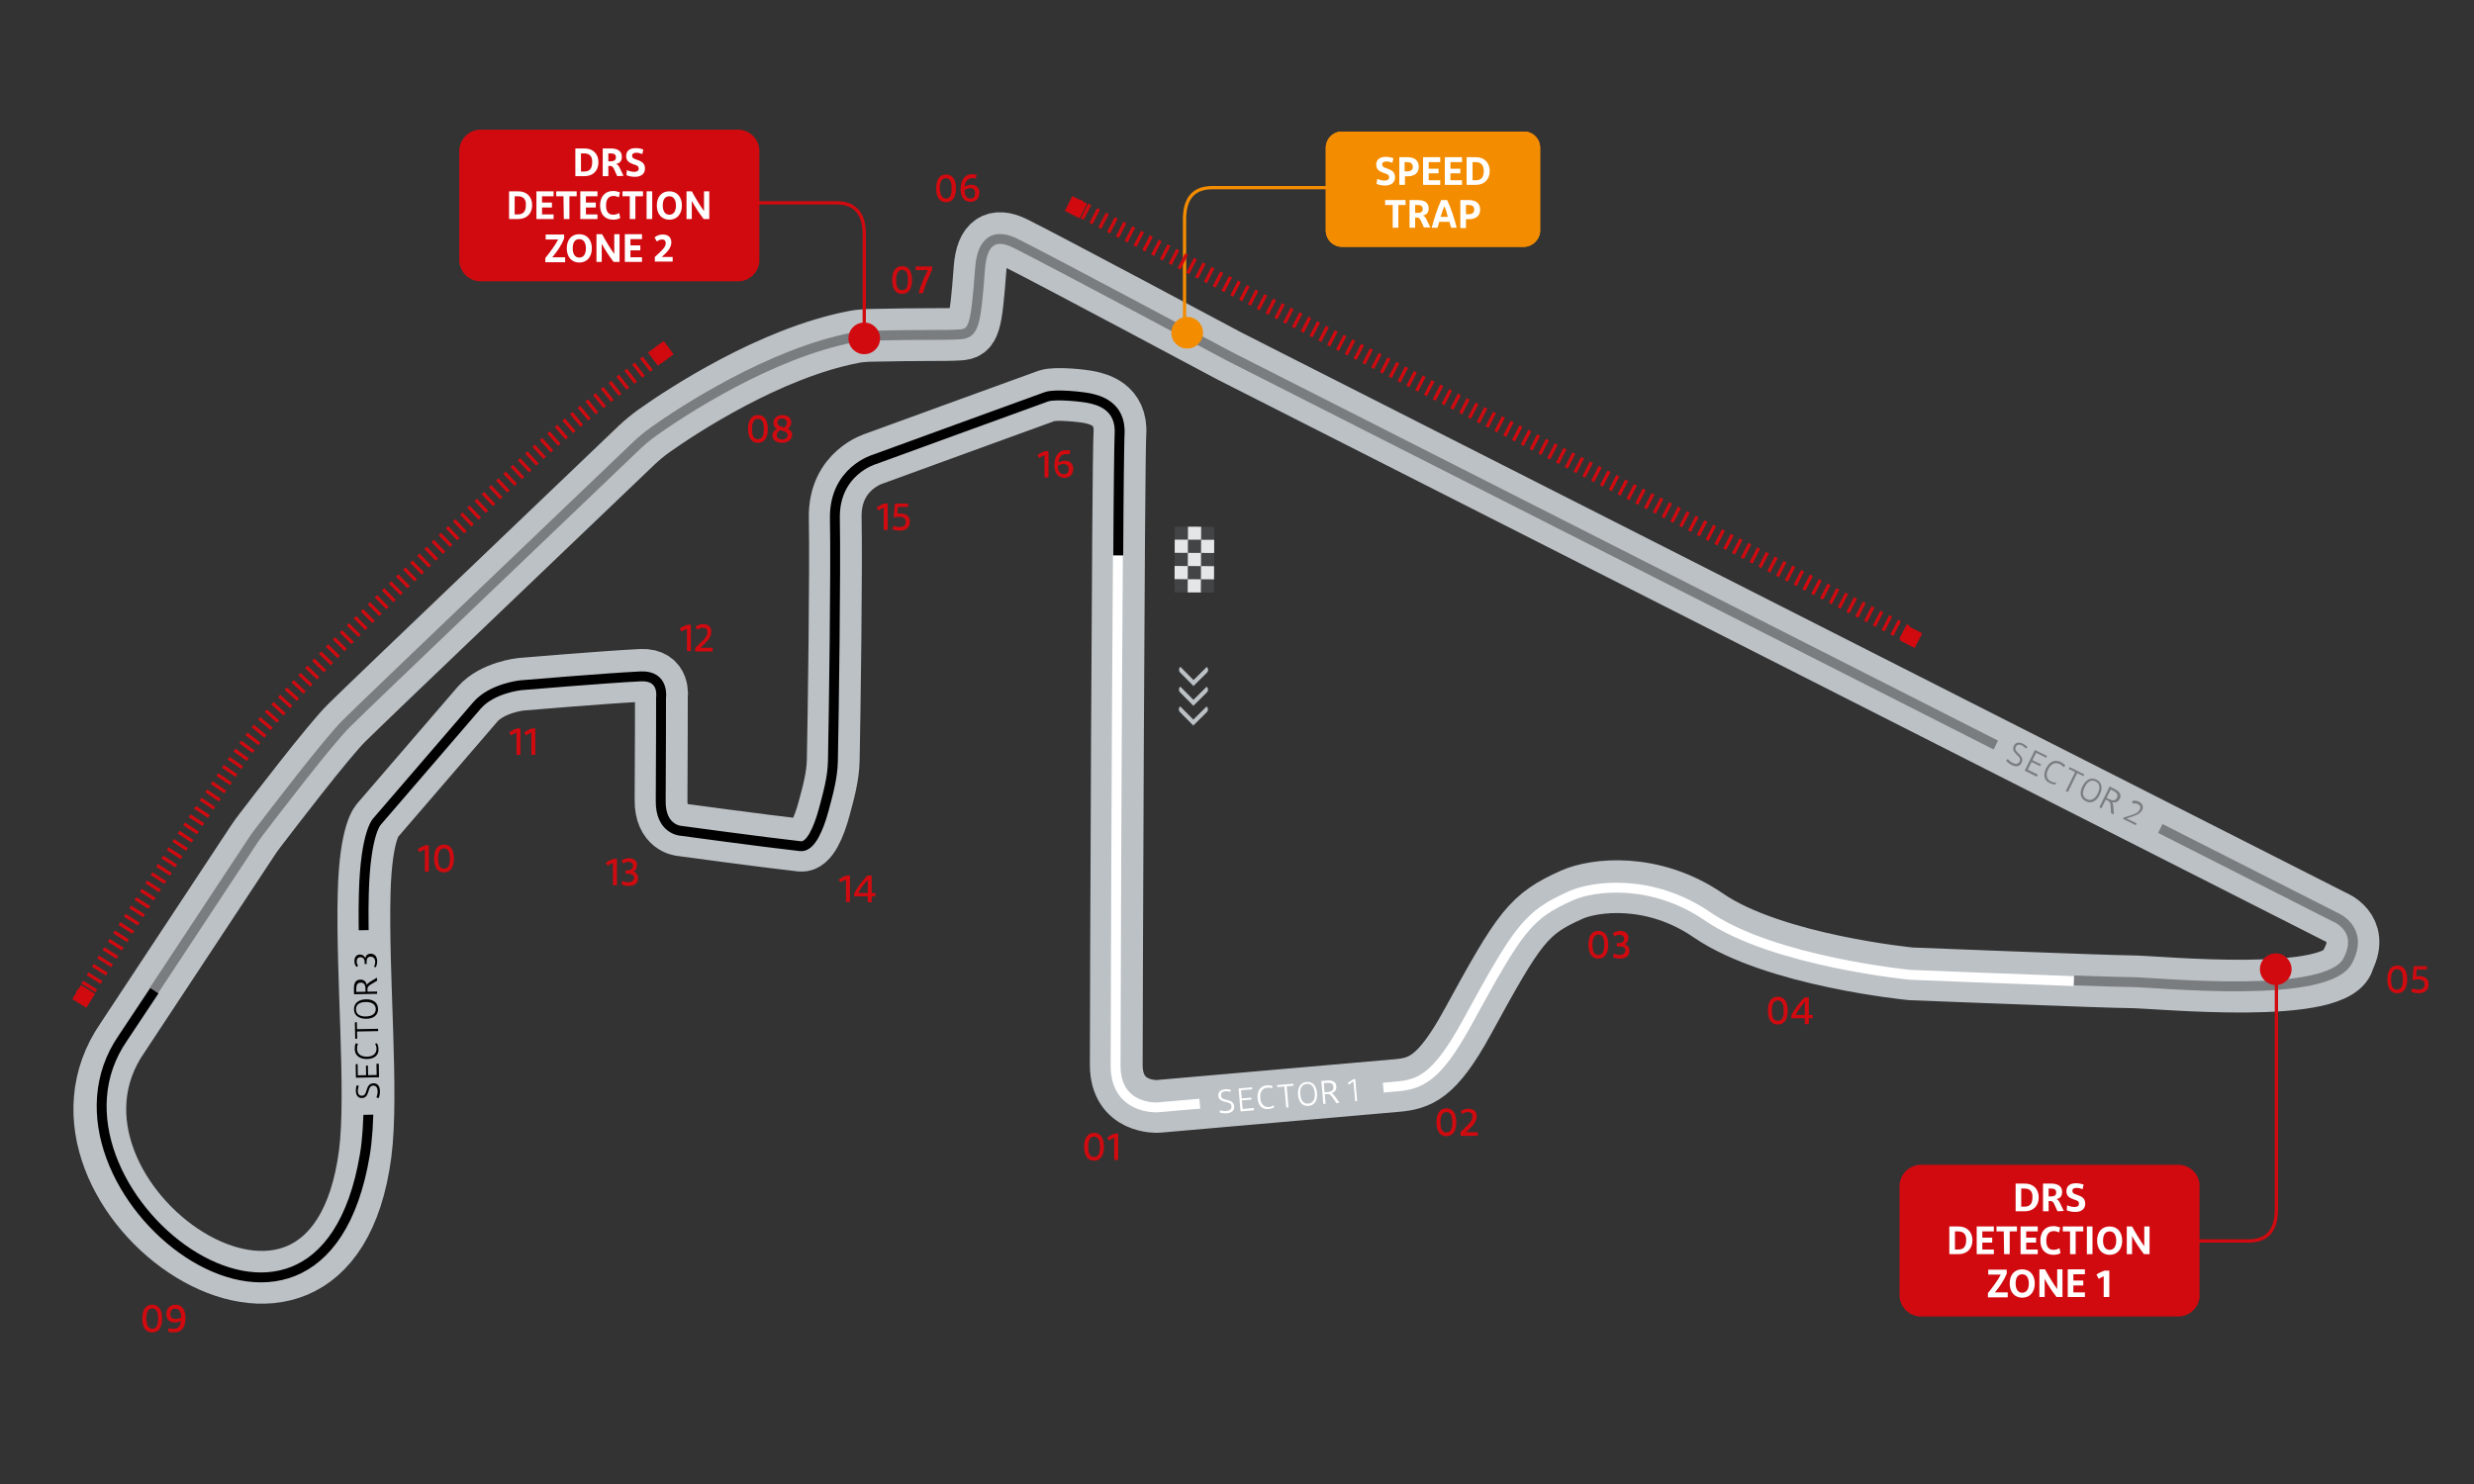 <?xml version="1.0" encoding="utf-8"?>
<!-- Generator: Adobe Illustrator 26.0.1, SVG Export Plug-In . SVG Version: 6.00 Build 0)  -->
<svg version="1.1" id="Laag_1" xmlns="http://www.w3.org/2000/svg" xmlns:xlink="http://www.w3.org/1999/xlink" x="0px" y="0px"
	 viewBox="0 0 750 450" style="enable-background:new 0 0 750 450;" xml:space="preserve">
<rect x="0" y="0" width="750" height="450" fill="#333333" stroke="none"/>
<style type="text/css">
	.st0{fill:none;}
	.st1{enable-background:new    ;}
	.st2{fill:#d10a10;}
	.st3{fill:#d10a10;stroke:#d10a10;stroke-miterlimit:10;}
	.st4{fill:#ffffff;}
	.st5{fill:#F48C00;}
	.st6{fill:#FFFFFF;}
	.st7{fill:#BCC1C5;}
	.st8{fill:#7A7D80;}
	.st9{fill:#424445;}
	.st10{fill:#E4E6E7;}
	.st11{display:none;}
	.st12{display:inline;}
	.st13{fill:none;stroke:#BCC1C5;stroke-width:16;stroke-miterlimit:10;}
	.st14{fill:none;stroke:#FFFFFF;stroke-width:3;stroke-miterlimit:10;}
	.st15{fill:none;stroke:#7A7D80;stroke-width:3;stroke-miterlimit:10;}
	.st16{fill:none;stroke:#000000;stroke-width:3;stroke-miterlimit:10;}
	.st17{fill:none;stroke:#d10a10;stroke-miterlimit:10;}
	.st18{fill:#d10a10;}
	.st19{fill:none;stroke:#F48C00;stroke-miterlimit:10;}
	.st20{fill:none;stroke:#d10a10;stroke-width:5;stroke-miterlimit:10;stroke-dasharray:1,2;}
	.st21{display:inline;opacity:0.5;}
</style>
<symbol  id="_x30_1" viewBox="-10 -10 20 20">
	<circle class="st0" cx="0" cy="0" r="10"/>
	<rect x="-10" y="-5.1" class="st0" width="20" height="9.3"/>
	<g class="st1">
		<path class="st2" d="M-5.5-0.4c0,2.3,0.8,4.2,3,4.2s3-1.9,3-4.2s-0.8-4.2-3-4.2S-5.5-2.7-5.5-0.4z M-0.7-0.4
			c0,1.5-0.3,3.1-1.8,3.1c-1.4,0-1.8-1.6-1.8-3.1C-4.3-2-4-3.5-2.5-3.5S-0.7-2-0.7-0.4z"/>
		<path class="st2" d="M1.5,2.4C2.1,2.9,3,3.3,3.7,3.6h1.1v-8H3.6v6.8C3.1,2.1,2.5,1.8,2,1.5L1.5,2.4z"/>
	</g>
</symbol>
<symbol  id="_x30_2" viewBox="-10 -10 20 20">
	<circle class="st0" cx="0" cy="0" r="10"/>
	<rect x="-10" y="-5.1" class="st0" width="20" height="9.3"/>
	<g class="st1">
		<path class="st2" d="M-6.2-0.4c0,2.3,0.8,4.2,3,4.2s3-1.9,3-4.2s-0.8-4.2-3-4.2S-6.2-2.7-6.2-0.4z M-1.4-0.4
			c0,1.5-0.3,3.1-1.8,3.1C-4.6,2.7-5,1.1-5-0.4C-5-2-4.7-3.5-3.2-3.5S-1.4-2-1.4-0.4z"/>
	</g>
	<g class="st1">
		<path class="st2" d="M1.1-3.4L2.5-2c1.4,1.3,2.2,2.2,2.2,3.4c0,0.9-0.5,1.3-1.4,1.3c-0.7,0-1.2-0.3-1.7-0.6L1.1,2.9
			c0.6,0.4,1.3,0.8,2.4,0.8C5.1,3.7,6,2.8,6,1.4c0-1.6-1.3-3-2.7-4.3L2.6-3.4h3.7v-1.1H1.1V-3.4z"/>
	</g>
</symbol>
<symbol  id="_x30_3" viewBox="-10 -10 20 20">
	<circle class="st0" cx="0" cy="0" r="10"/>
	<rect x="-10" y="-5.1" class="st0" width="20" height="9.3"/>
	<g class="st1">
		<path class="st2" d="M-6.2-0.4c0,2.3,0.8,4.2,3,4.2s3-1.9,3-4.2s-0.8-4.2-3-4.2S-6.2-2.7-6.2-0.4z M-1.4-0.4
			c0,1.5-0.3,3.1-1.8,3.1C-4.6,2.7-5,1.1-5-0.4C-5-2-4.7-3.5-3.2-3.5S-1.4-2-1.4-0.4z"/>
	</g>
	<g class="st1">
		<path class="st2" d="M1.5-3.1C2-3.3,2.6-3.5,3.3-3.5C4.3-3.5,5-3,5-2.1c0,0.8-0.6,1.2-1.8,1.2H2.4v1H3c1.1,0,1.6,0.5,1.6,1.3
			S4,2.6,3.2,2.6C2.6,2.6,2,2.4,1.7,2.1l-0.5,1c0.5,0.3,1.2,0.7,2.2,0.7c1.5,0,2.5-0.8,2.5-2.1c0-0.9-0.4-1.6-1.2-1.9
			c0.9-0.3,1.5-1,1.5-2c0-1.6-1.1-2.4-2.8-2.4c-0.9,0-1.7,0.2-2.2,0.5L1.5-3.1z"/>
	</g>
</symbol>
<symbol  id="_x30_4" viewBox="-10 -10 20 20">
	<circle class="st0" cx="0" cy="0" r="10"/>
	<rect x="-10" y="-5.1" class="st0" width="20" height="9.3"/>
	<g class="st1">
		<path class="st2" d="M-6.8-0.4c0,2.3,0.8,4.2,3,4.2s3-1.9,3-4.2s-0.8-4.2-3-4.2S-6.8-2.7-6.8-0.4z M-2-0.4c0,1.5-0.3,3.1-1.8,3.1
			c-1.4,0-1.8-1.6-1.8-3.1c0-1.6,0.3-3.1,1.8-3.1S-2-2-2-0.4z"/>
		<path class="st2" d="M6.8-1.7v-1H5.6v-1.8H4.4v1.8H0.3v0.9c1.1,2,2.5,3.9,4,5.4h1.3v-5.3C5.6-1.7,6.8-1.7,6.8-1.7z M1.6-1.7h2.8
			v2.1c0,0.6,0,1.3,0.1,2C3.4,1.1,2.5-0.1,1.6-1.7z"/>
	</g>
</symbol>
<symbol  id="_x30_5" viewBox="-10 -10 20 20">
	<circle class="st0" cx="0" cy="0" r="10"/>
	<rect x="-10" y="-5.1" class="st0" width="20" height="9.3"/>
	<g class="st1">
		<path class="st2" d="M-6.3-0.4c0,2.3,0.8,4.2,3,4.2s3-1.9,3-4.2s-0.8-4.2-3-4.2S-6.3-2.7-6.3-0.4z M-1.6-0.4
			c0,1.5-0.3,3.1-1.8,3.1c-1.4,0-1.8-1.6-1.8-3.1c0-1.6,0.3-3.1,1.8-3.1S-1.6-2-1.6-0.4z"/>
		<path class="st2" d="M2.6,2.6l-0.2-2c0.3,0,0.6,0,0.9,0c1.9,0,2.9-0.9,2.9-2.5s-1.1-2.7-3-2.7c-1,0-1.7,0.2-2.3,0.5l0.4,1
			c0.5-0.3,1.2-0.4,1.9-0.4C4.4-3.5,5-2.9,5-1.9S4.3-0.4,3-0.4c-0.6,0-1.2-0.1-1.7-0.2l0.4,4.2h4v-1H2.6z"/>
	</g>
</symbol>
<symbol  id="_x30_6" viewBox="-10 -10 20 20">
	<circle class="st0" cx="0" cy="0" r="10"/>
	<rect x="-10" y="-5.1" class="st0" width="20" height="9.3"/>
	<g class="st1">
		<path class="st2" d="M-6.6-0.4c0,2.3,0.8,4.2,3,4.2s3-1.9,3-4.2s-0.8-4.2-3-4.2S-6.6-2.7-6.6-0.4z M-1.9-0.4
			c0,1.5-0.3,3.1-1.8,3.1c-1.4,0-1.8-1.6-1.8-3.1C-5.4-2-5-3.5-3.6-3.5S-1.9-2-1.9-0.4z"/>
		<path class="st2" d="M5.4,2.6c-0.3,0.1-0.6,0.1-1,0.1C2.9,2.7,2.2,1.6,2,0.1c0.5,0.3,1.2,0.6,2,0.6c1.6,0,2.5-1,2.5-2.4
			c0-1.7-1-2.8-2.7-2.8c-2,0-3,1.7-3,3.8c0,2.4,1,4.6,3.5,4.6c0.6,0,1.1-0.1,1.4-0.2L5.4,2.6z M5.2-1.8c0,0.9-0.5,1.5-1.6,1.5
			C3.1-0.4,2.5-0.6,2-0.9c0-1.5,0.6-2.6,1.8-2.6C4.8-3.5,5.2-2.8,5.2-1.8z"/>
	</g>
</symbol>
<symbol  id="_x30_7" viewBox="-10 -10 20 20">
	<circle class="st0" cx="0" cy="0" r="10"/>
	<rect x="-10" y="-5.1" class="st0" width="20" height="9.3"/>
	<g class="st1">
		<path class="st2" d="M-5.9-0.4c0,2.3,0.8,4.2,3,4.2s3-1.9,3-4.2s-0.8-4.2-3-4.2S-5.9-2.7-5.9-0.4z M-1.1-0.4
			c0,1.5-0.3,3.1-1.8,3.1c-1.4,0-1.8-1.6-1.8-3.1c0-1.6,0.3-3.1,1.8-3.1S-1.1-2-1.1-0.4z"/>
	</g>
	<g class="st1">
		<path class="st2" d="M2.1-4.4c0.8,2.8,1.7,4.9,2.8,7H1.2v1.1h5v-1c-1.1-2.4-2-4.4-2.8-7.1H2.1z"/>
	</g>
</symbol>
<symbol  id="_x30_8" viewBox="-10 -10 20 20">
	<circle class="st0" cx="0" cy="0" r="10"/>
	<rect x="-10" y="-5.1" class="st0" width="20" height="9.3"/>
	<g class="st1">
		<path class="st2" d="M-6.8-0.4c0,2.3,0.8,4.2,3,4.2s3-1.9,3-4.2s-0.8-4.2-3-4.2C-5.9-4.6-6.8-2.7-6.8-0.4z M-2-0.4
			c0,1.5-0.3,3.1-1.8,3.1c-1.4,0-1.8-1.6-1.8-3.1c0-1.6,0.3-3.1,1.8-3.1S-2-2-2-0.4z"/>
		<path class="st2" d="M3.5-4.6c-1.6,0-2.9,0.8-2.9,2.2c0,1,0.6,1.6,1.4,2C1.3,0,0.9,0.6,0.9,1.5c0,1.4,1.2,2.3,2.7,2.3
			c1.8,0,2.7-1,2.7-2.2c0-0.9-0.4-1.5-1.1-1.9c0.9-0.4,1.4-1,1.4-1.9C6.4-3.7,5.3-4.6,3.5-4.6z M5.2-2.3c0,0.9-0.7,1.1-2,1.5
			C3.1-0.8,3-0.8,3-0.7C2.4-1.1,1.9-1.5,1.9-2.3c0-0.9,0.8-1.3,1.7-1.3S5.2-3.1,5.2-2.3z M4.1,0C4.6,0.4,5,0.8,5,1.5
			S4.4,2.8,3.5,2.8c-0.8,0-1.4-0.5-1.4-1.2c0-0.8,0.6-1.2,1.6-1.4C3.8,0.1,4,0.1,4.1,0z"/>
	</g>
</symbol>
<symbol  id="_x30_9" viewBox="-10 -10 20 20">
	<circle class="st0" cx="0" cy="0" r="10"/>
	<rect x="-10" y="-5.1" class="st0" width="20" height="9.3"/>
	<g class="st1">
		<path class="st2" d="M-6.6-0.4c0,2.3,0.8,4.2,3,4.2s3-1.9,3-4.2s-0.8-4.2-3-4.2S-6.6-2.7-6.6-0.4z M-1.8-0.4
			c0,1.5-0.3,3.1-1.8,3.1c-1.4,0-1.8-1.6-1.8-3.1C-5.3-2-5-3.5-3.6-3.5C-2.1-3.5-1.8-2-1.8-0.4z"/>
		<path class="st2" d="M1.3-3.3c0.4-0.1,0.9-0.2,1.4-0.2c1.6,0,2.3,0.8,2.4,2.4C4.6-1.4,4-1.6,3.2-1.6C1.5-1.6,0.7-0.5,0.7,1
			c0,1.7,1.2,2.8,2.8,2.8c2.1,0,3-1.8,3-4c0-2.6-0.9-4.4-3.6-4.4c-0.6,0-1.2,0.1-1.6,0.2L1.3-3.3z M5.2-0.1c0,1.5-0.5,2.7-1.7,2.7
			C2.5,2.7,1.9,2,1.9,1c0-0.9,0.4-1.5,1.5-1.5C4.1-0.5,4.7-0.3,5.2-0.1z"/>
	</g>
</symbol>
<symbol  id="_x31_0" viewBox="-10 -10 20 20">
	<circle class="st0" cx="0" cy="0" r="10"/>
	<rect x="-10" y="-5.1" class="st0" width="20" height="9.3"/>
	<g class="st1">
		<path class="st2" d="M-5.9,2.4c0.6,0.4,1.5,0.9,2.3,1.2h1.1v-8h-1.2v6.8c-0.6-0.3-1.1-0.5-1.6-0.9L-5.9,2.4z"/>
		<path class="st2" d="M-0.9-0.4c0,2.3,0.8,4.2,3,4.2s3-1.9,3-4.2s-0.8-4.2-3-4.2S-0.9-2.7-0.9-0.4z M3.9-0.4c0,1.5-0.3,3.1-1.8,3.1
			c-1.4,0-1.8-1.6-1.8-3.1c0-1.6,0.3-3.1,1.8-3.1S3.9-2,3.9-0.4z"/>
	</g>
</symbol>
<symbol  id="_x31_1" viewBox="-10 -10 20 20">
	<circle class="st0" cx="0" cy="0" r="10"/>
	<rect x="-10" y="-5.1" class="st0" width="20" height="9.3"/>
	<g class="st1">
		<path class="st2" d="M-4.5,2.4C-3.9,2.9-3,3.3-2.2,3.6h1.1v-8h-1.2v6.8C-2.9,2.1-3.5,1.8-4,1.5L-4.5,2.4z"/>
		<path class="st2" d="M0,2.4c0.6,0.4,1.5,0.9,2.3,1.2h1.1v-8H2.2v6.8C1.6,2.1,1.1,1.8,0.6,1.5L0,2.4z"/>
	</g>
</symbol>
<symbol  id="_x31_2" viewBox="-10 -10 20 20">
	<circle class="st0" cx="0" cy="0" r="10"/>
	<rect x="-10" y="-5.1" class="st0" width="20" height="9.3"/>
	<g class="st1">
		<path class="st2" d="M-5.3,2.4C-4.7,2.9-3.8,3.3-3,3.6h1.1v-8h-1.2v6.8c-0.6-0.3-1.1-0.5-1.6-0.9L-5.3,2.4z"/>
		<path class="st2" d="M-0.6-3.4L0.9-2c1.4,1.3,2.2,2.2,2.2,3.4c0,0.9-0.5,1.3-1.4,1.3C1,2.7,0.5,2.4,0,2.1L-0.5,3
			C0,3.4,0.8,3.8,1.8,3.8c1.6,0,2.5-0.9,2.5-2.3c0-1.6-1.3-3-2.7-4.3L1-3.4h3.7v-1.1h-5.3C-0.6-4.5-0.6-3.4-0.6-3.4z"/>
	</g>
</symbol>
<symbol  id="_x31_3" viewBox="-10 -10 20 20">
	<circle class="st0" cx="0" cy="0" r="10"/>
	<rect x="-10" y="-5.1" class="st0" width="20" height="9.3"/>
	<g class="st1">
		<path class="st2" d="M-5.3,2.4C-4.6,2.9-3.8,3.3-3,3.6h1.1v-8h-1.2v6.8c-0.6-0.3-1.1-0.5-1.6-0.9L-5.3,2.4z"/>
		<path class="st2" d="M-0.2-3.1c0.4-0.2,1.1-0.4,1.8-0.4c1,0,1.7,0.5,1.7,1.4c0,0.8-0.6,1.2-1.8,1.2H0.7v1h0.6C2.4,0.2,3,0.7,3,1.5
			S2.4,2.7,1.6,2.7C0.9,2.7,0.4,2.4,0,2.2l-0.5,0.9C0,3.4,0.7,3.8,1.7,3.8c1.5,0,2.5-0.8,2.5-2.1c0-0.9-0.4-1.6-1.2-1.9
			c0.9-0.3,1.5-1,1.5-2c0-1.6-1.1-2.4-2.8-2.4C0.8-4.6,0-4.4-0.5-4.1L-0.2-3.1z"/>
	</g>
</symbol>
<symbol  id="_x31_4" viewBox="-10 -10 20 20">
	<circle class="st0" cx="0" cy="0" r="10"/>
	<rect x="-10" y="-5.1" class="st0" width="20" height="9.3"/>
	<g class="st1">
		<path class="st2" d="M-5.8,2.4c0.6,0.4,1.5,0.9,2.3,1.2h1.1v-8h-1.2v6.8c-0.6-0.3-1.1-0.5-1.6-0.9L-5.8,2.4z"/>
		<path class="st2" d="M5.3-1.7v-1H4.2v-1.8H3v1.8h-4.1v0.9c1.1,2,2.5,3.9,4,5.4h1.3v-5.3C4.2-1.7,5.3-1.7,5.3-1.7z M0.1-1.7H3v2.1
			c0,0.6,0,1.3,0.1,2C1.9,1.1,1-0.1,0.1-1.7z"/>
	</g>
</symbol>
<symbol  id="_x31_5" viewBox="-10 -10 20 20">
	<circle class="st0" cx="0" cy="0" r="10"/>
	<rect x="-10" y="-5.1" class="st0" width="20" height="9.3"/>
	<g class="st1">
		<path class="st2" d="M-5.4,2.4c0.6,0.4,1.5,0.9,2.3,1.2H-2v-8h-1.2v6.8c-0.6-0.3-1.1-0.5-1.6-0.9L-5.4,2.4z"/>
		<path class="st2" d="M1.1,2.6l-0.2-2c0.3,0,0.6,0,0.9,0c1.9,0,2.9-0.9,2.9-2.5s-1.1-2.7-3-2.7c-1,0-1.7,0.2-2.3,0.5l0.4,1
			C0.3-3.4,1-3.5,1.7-3.5c1.2,0,1.8,0.6,1.8,1.6s-0.7,1.5-2,1.5c-0.6,0-1.2-0.1-1.7-0.2l0.4,4.2h4v-1H1.1z"/>
	</g>
</symbol>
<symbol  id="_x31_6" viewBox="-10 -10 20 20">
	<circle class="st0" cx="0" cy="0" r="10"/>
	<rect x="-10" y="-5.1" class="st0" width="20" height="9.3"/>
	<g class="st1">
		<path class="st2" d="M-5.7,2.4c0.6,0.4,1.5,0.9,2.3,1.2h1.1v-8h-1.2v6.8c-0.6-0.3-1.1-0.5-1.6-0.9L-5.7,2.4z"/>
		<path class="st2" d="M4,2.6C3.7,2.7,3.4,2.7,3,2.7c-1.5,0-2.2-1.1-2.3-2.6c0.5,0.3,1.2,0.6,2,0.6c1.6,0,2.5-1,2.5-2.4
			c0-1.7-1-2.8-2.7-2.8c-2,0-3,1.7-3,3.8c0,2.4,1,4.6,3.5,4.6c0.6,0,1.1-0.1,1.4-0.2L4,2.6z M3.8-1.8c0,0.9-0.5,1.5-1.6,1.5
			C1.7-0.3,1-0.5,0.5-0.8c0-1.5,0.6-2.6,1.8-2.6C3.3-3.5,3.8-2.8,3.8-1.8z"/>
	</g>
</symbol>
<symbol  id="DRS_Detection_Zone_1" viewBox="-45.5 -23 91 46">
	<path class="st3" d="M39-22.5h-78c-3.3,0-6,2.7-6,6v33c0,3.3,2.7,6,6,6h78c3.3,0,6-2.7,6-6v-33C45-19.8,42.3-22.5,39-22.5z"/>
	<rect x="-45" y="-18.3" class="st0" width="89.8" height="35.8"/>
	<g class="st1">
		<path class="st4" d="M-10.3,17.3h2.8c2.5,0,4.2-1.6,4.2-4.2S-5,8.9-7.5,8.9h-2.8V17.3z M-7.6,15.8h-1v-5.5h1c1.7,0,2.4,1,2.4,2.8
			C-5.1,14.8-5.9,15.8-7.6,15.8z"/>
		<path class="st4" d="M2.4,8.9l-1.1,2.4C1,11.8,0.7,12,0.2,12h-0.5V8.9H-2v8.4h2.5c2.1,0,3.3-0.9,3.3-2.5c0-1.5-0.8-2-1.7-2.2
			c0.4-0.2,0.7-0.5,1-1.1L4.3,9L2.4,8.9L2.4,8.9z M-0.3,15.8v-2.4h0.7c1.1,0,1.6,0.4,1.6,1.2c0,0.9-0.6,1.2-1.6,1.2
			C0.4,15.8-0.3,15.8-0.3,15.8z"/>
		<path class="st4" d="M5.3,10.7c0.6-0.2,1.4-0.5,2.2-0.5c0.9,0,1.4,0.3,1.4,1c0,0.8-0.6,1-1.6,1.3C5.9,13,5.1,13.6,5.1,15c0,1.5,1,2.4,2.9,2.4
			c0.9,0,1.7-0.2,2.3-0.4L10,15.6C9.4,15.8,8.9,16,8.2,16c-0.8,0-1.3-0.3-1.3-0.9c0-0.6,0.4-0.9,1.4-1.2c1.4-0.5,2.5-1,2.5-2.7
			c0-1.6-1.2-2.5-3-2.5c-1,0-2,0.2-2.6,0.5L5.3,10.7z"/>
	</g>
	<g class="st1">
		<path class="st4" d="M-30.4,4.3h2.8c2.5,0,4.2-1.6,4.2-4.2s-1.7-4.2-4.2-4.2h-2.8C-30.4-4.1-30.4,4.3-30.4,4.3z M-27.7,2.8h-1v-5.5h1
			c1.7,0,2.4,1,2.4,2.8C-25.2,1.8-26,2.8-27.7,2.8z"/>
		<path class="st4" d="M-16.9-4.1h-5.2v8.4h5.2V2.8h-3.5V0.9h3v-1.5h-3v-2.1h3.5C-16.9-2.7-16.9-4.1-16.9-4.1z"/>
		<path class="st4" d="M-13.9,2.8h-2.2v1.5h6.2V2.8h-2.2v-6.9h-1.7L-13.9,2.8L-13.9,2.8z"/>
	</g>
	<g class="st1">
		<path class="st4" d="M-3.6-4.1h-5.2v8.4h5.2V2.8h-3.5V0.9h3v-1.5h-3v-2.1h3.5C-3.6-2.7-3.6-4.1-3.6-4.1z"/>
	</g>
	<g class="st1">
		<path class="st4" d="M-2.8,0c0,2.6,1.4,4.4,4,4.4c0.7,0,1.4-0.2,2-0.4L2.9,2.5c-0.5,0.2-1,0.4-1.6,0.4C-0.3,2.9-1,1.8-1,0s0.7-2.8,2.2-2.8
			C2-2.8,2.6-2.5,3-2.3l0.3-1.5C2.8-4.1,2-4.3,1.2-4.3C-1.4-4.3-2.8-2.6-2.8,0z"/>
		<path class="st4" d="M6.2,2.8H4v1.5h6.2V2.8H7.9v-6.9H6.2V2.8z"/>
		<path class="st4" d="M11.3,4.3H13v-8.4h-1.7V4.3z"/>
		<path class="st4" d="M18.2-4.3c-2.4,0-3.8,1.8-3.8,4.3c0,2.6,1.4,4.3,3.8,4.3S22,2.5,22,0S20.6-4.3,18.2-4.3z M18.2-2.8c1.3,0,2,1.1,2,2.8
			s-0.7,2.8-2,2.8c-1.4,0-2-1.1-2-2.8S16.9-2.8,18.2-2.8z"/>
		<path class="st4" d="M23.4-4.1v8.4H25c1.2-2.2,2.4-4.2,3.7-6c0,0.3,0,0.7,0,1v5h1.6v-8.4h-1.7c-1.3,1.7-2.4,3.3-3.6,5.5c0-0.5,0-0.9,0-1.4
			v-4.1H23.4z"/>
	</g>
	<g class="st1">
		<path class="st4" d="M-16.6-15.7h3.9v-1.5h-6v1.3c1.4,1.7,2.9,3.7,3.9,5.6h-3.8v1.5h5.6V-10C-13.9-12.2-15.1-13.9-16.6-15.7z"/>
	</g>
	<g class="st1">
		<path class="st4" d="M-8.3-17.3c-2.4,0-3.8,1.8-3.8,4.3c0,2.6,1.4,4.3,3.8,4.3s3.8-1.8,3.8-4.3S-5.9-17.3-8.3-17.3z M-8.3-15.8
			c1.3,0,2,1.1,2,2.8s-0.7,2.8-2,2.8c-1.4,0-2-1.1-2-2.8S-9.6-15.8-8.3-15.8z"/>
		<path class="st4" d="M-3.1-17.1v8.4h1.7c1.2-2.2,2.4-4.2,3.7-6c0,0.3,0,0.7,0,1v5h1.6v-8.4H2.1c-1.3,1.7-2.4,3.3-3.6,5.5c0-0.5,0-0.9,0-1.4
			v-4.1H-3.1z"/>
		<path class="st4" d="M10.7-17.1H5.5v8.4h5.2v-1.5H7.2v-1.9h3v-1.5h-3v-2.1h3.5V-17.1z"/>
		<path class="st4" d="M14.2-10.3c0.7,0.5,1.6,0.9,2.4,1.2h1.5v-8h-1.7v6.3c-0.5-0.2-1-0.5-1.5-0.8L14.2-10.3z"/>
	</g>
</symbol>
<symbol  id="DRS_Detection_Zone_2" viewBox="-45.5 -23 91 46">
	<path class="st3" d="M39-22.5h-78c-3.3,0-6,2.7-6,6v33c0,3.3,2.7,6,6,6h78c3.3,0,6-2.7,6-6v-33C45-19.8,42.3-22.5,39-22.5z"/>
	<rect x="-45" y="-18.3" class="st0" width="89.8" height="35.8"/>
	<g class="st1">
		<path class="st4" d="M-10.3,17.3h2.8c2.5,0,4.2-1.6,4.2-4.2S-5,8.9-7.5,8.9h-2.8V17.3z M-7.6,15.8h-1v-5.5h1c1.7,0,2.4,1,2.4,2.8
			C-5.1,14.8-5.9,15.8-7.6,15.8z"/>
		<path class="st4" d="M2.4,8.9l-1.1,2.4C1,11.8,0.7,12,0.2,12h-0.5V8.9H-2v8.4h2.5c2.1,0,3.3-0.9,3.3-2.5c0-1.5-0.8-2-1.7-2.2
			c0.4-0.2,0.7-0.5,1-1.1L4.3,9L2.4,8.9L2.4,8.9z M-0.3,15.8v-2.4h0.7c1.1,0,1.6,0.4,1.6,1.2c0,0.9-0.6,1.2-1.6,1.2
			C0.4,15.8-0.3,15.8-0.3,15.8z"/>
		<path class="st4" d="M5.3,10.7c0.6-0.2,1.4-0.5,2.2-0.5c0.9,0,1.4,0.3,1.4,1c0,0.8-0.6,1-1.6,1.3C5.9,13,5.1,13.6,5.1,15
			c0,1.5,1,2.4,2.9,2.4c0.9,0,1.7-0.2,2.3-0.4L10,15.6C9.4,15.8,8.9,16,8.2,16c-0.8,0-1.3-0.3-1.3-0.9c0-0.6,0.4-0.9,1.4-1.2
			c1.4-0.5,2.5-1,2.5-2.7c0-1.6-1.2-2.5-3-2.5c-1,0-2,0.2-2.6,0.5L5.3,10.7z"/>
	</g>
	<g class="st1">
		<path class="st4" d="M-30.4,4.3h2.8c2.5,0,4.2-1.6,4.2-4.2s-1.7-4.2-4.2-4.2h-2.8C-30.4-4.1-30.4,4.3-30.4,4.3z M-27.7,2.8h-1
			v-5.5h1c1.7,0,2.4,1,2.4,2.8C-25.2,1.8-26,2.8-27.7,2.8z"/>
		<path class="st4" d="M-16.9-4.1h-5.2v8.4h5.2V2.8h-3.5V0.9h3v-1.5h-3v-2.1h3.5C-16.9-2.7-16.9-4.1-16.9-4.1z"/>
		<path class="st4" d="M-13.9,2.8h-2.2v1.5h6.2V2.8h-2.2v-6.9h-1.7L-13.9,2.8L-13.9,2.8z"/>
	</g>
	<g class="st1">
		<path class="st4" d="M-3.6-4.1h-5.2v8.4h5.2V2.8h-3.5V0.9h3v-1.5h-3v-2.1h3.5C-3.6-2.7-3.6-4.1-3.6-4.1z"/>
	</g>
	<g class="st1">
		<path class="st4" d="M-2.8,0c0,2.6,1.4,4.4,4,4.4c0.7,0,1.4-0.2,2-0.4L2.9,2.5c-0.5,0.2-1,0.4-1.6,0.4C-0.3,2.9-1,1.8-1,0
			s0.7-2.8,2.2-2.8C2-2.8,2.6-2.5,3-2.3l0.3-1.5C2.8-4.1,2-4.3,1.2-4.3C-1.4-4.3-2.8-2.6-2.8,0z"/>
		<path class="st4" d="M6.2,2.8H4v1.5h6.2V2.8H7.9v-6.9H6.2V2.8z"/>
		<path class="st4" d="M11.3,4.3H13v-8.4h-1.7V4.3z"/>
		<path class="st4" d="M18.2-4.3c-2.4,0-3.8,1.8-3.8,4.3c0,2.6,1.4,4.3,3.8,4.3S22,2.5,22,0S20.6-4.3,18.2-4.3z M18.2-2.8
			c1.3,0,2,1.1,2,2.8s-0.7,2.8-2,2.8c-1.4,0-2-1.1-2-2.8S16.9-2.8,18.2-2.8z"/>
		<path class="st4" d="M23.4-4.1v8.4H25c1.2-2.2,2.4-4.2,3.7-6c0,0.3,0,0.7,0,1v5h1.6v-8.4h-1.7c-1.3,1.7-2.4,3.3-3.6,5.5
			c0-0.5,0-0.9,0-1.4v-4.1H23.4z"/>
	</g>
	<g class="st1">
		<path class="st4" d="M-17.3-15.7h3.9v-1.5h-6v1.3c1.4,1.7,2.9,3.7,3.9,5.6h-3.8v1.5h5.6V-10C-14.6-12.2-15.8-13.9-17.3-15.7z"/>
	</g>
	<g class="st1">
		<path class="st4" d="M-9.1-17.3c-2.4,0-3.8,1.8-3.8,4.3c0,2.6,1.4,4.3,3.8,4.3s3.8-1.8,3.8-4.3S-6.7-17.3-9.1-17.3z M-9.1-15.8
			c1.3,0,2,1.1,2,2.8s-0.7,2.8-2,2.8c-1.4,0-2-1.1-2-2.8S-10.4-15.8-9.1-15.8z"/>
		<path class="st4" d="M-3.9-17.1v8.4h1.7c1.2-2.2,2.4-4.2,3.7-6c0,0.3,0,0.7,0,1v5h1.6v-8.4H1.3c-1.3,1.7-2.4,3.3-3.6,5.5
			c0-0.5,0-0.9,0-1.4v-4.1H-3.9z"/>
		<path class="st4" d="M9.9-17.1H4.7v8.4h5.2v-1.5H6.4v-1.9h3v-1.5h-3v-2.1h3.5V-17.1z"/>
		<path class="st4" d="M13.7-15.7l1.3,1.2c1.4,1.3,2.1,2.1,2.1,3.1c0,0.7-0.4,1.1-1.1,1.1c-0.7,0-1.1-0.3-1.6-0.6l-0.7,1.2
			c0.6,0.5,1.4,0.9,2.5,0.9c1.7,0,2.6-0.9,2.6-2.4c0-1.6-1.3-3-2.7-4.2l-0.2-0.2h3.3V-17h-5.4v1.3H13.7z"/>
	</g>
</symbol>
<symbol  id="Speed_Trap" viewBox="-32.5 -17.5 65 35">
	<path class="st5" d="M27.5-17.5h-55c-2.8,0-5,2.2-5,5v25c0,2.8,2.2,5,5,5h55c2.8,0,5-2.2,5-5v-25C32.5-15.2,30.2-17.5,27.5-17.5z"
		/>
	<rect x="-32.5" y="-13.4" class="st0" width="65" height="23.3"/>
	<g class="st1">
		<path class="st6" d="M-16.9,3.1c0.6-0.2,1.4-0.5,2.2-0.5c0.9,0,1.4,0.3,1.4,1c0,0.8-0.6,1-1.6,1.3c-1.4,0.5-2.3,1.1-2.3,2.5
			c0,1.5,1,2.4,2.9,2.4c0.9,0,1.7-0.2,2.3-0.4L-12.3,8c-0.6,0.2-1.1,0.4-1.8,0.4c-0.8,0-1.3-0.3-1.3-0.9S-15,6.6-14,6.3
			c1.4-0.5,2.5-1,2.5-2.7c0-1.6-1.2-2.5-3-2.5c-1,0-2,0.2-2.6,0.5L-16.9,3.1z"/>
		<path class="st6" d="M-10.3,9.7h2.6c2.1,0,3.4-1,3.4-2.9s-1.3-2.9-3.4-2.9h-0.8V1.3h-1.7v8.4H-10.3z M-7.8,8.2h-0.8V5.4h0.8
			c1,0,1.7,0.4,1.7,1.4C-6.2,7.8-6.8,8.2-7.8,8.2z"/>
		<path class="st6" d="M2.2,1.3H-3v8.4h5.2V8.2h-3.5v-2h3V4.8h-3V2.7h3.5V1.3z"/>
		<path class="st6" d="M8.8,1.3H3.6v8.4h5.2V8.2H5.3v-2h3V4.8h-3V2.7h3.5V1.3z"/>
		<path class="st6" d="M10.2,9.7H13c2.5,0,4.2-1.6,4.2-4.2S15.5,1.3,13,1.3h-2.8C10.2,1.3,10.2,9.7,10.2,9.7z M13,8.2h-1V2.7h1
			c1.7,0,2.4,1,2.4,2.8C15.4,7.2,14.6,8.2,13,8.2z"/>
	</g>
	<g class="st1">
		<path class="st6" d="M-12.3-3.8h-2.2v1.5h6.2v-1.5h-2.2v-6.9h-1.7v6.9H-12.3z"/>
		<path class="st6" d="M-2.7-10.7l-1.1,2.4c-0.3,0.5-0.6,0.7-1.1,0.7h-0.5v-3.1h-1.7v8.4h2.5c2.1,0,3.3-0.9,3.3-2.5
			c0-1.5-0.8-2-1.7-2.2c0.4-0.2,0.7-0.5,1-1.1l1.2-2.5h-1.9V-10.7z M-5.4-3.8v-2.4h0.7c1.1,0,1.6,0.4,1.6,1.2c0,0.9-0.6,1.2-1.6,1.2
			H-5.4z"/>
		<path class="st6" d="M5-8.9H1.9c-0.2-0.6-0.3-1.2-0.5-1.8h-1.8c0.8,2.8,1.8,6.1,2.9,8.4h1.8c1.1-2.3,2.2-5.6,2.9-8.4H5.5
			C5.3-10.1,5.2-9.5,5-8.9z M2.3-7.4h2.2c-0.3,1.3-0.7,2.5-1,3.2C3.1-4.9,2.7-6.1,2.3-7.4z"/>
		<path class="st6" d="M8.3-2.3h2.6c2.1,0,3.4-1,3.4-2.9S13-8.1,10.9-8.1H10v-2.7H8.3V-2.3z M10.8-3.8H10v-2.8h0.8
			c1,0,1.7,0.4,1.7,1.4S11.9-3.8,10.8-3.8z"/>
	</g>
	<path class="st5" d="M27.5-17.5h-55c-2.8,0-5,2.2-5,5v25c0,2.8,2.2,5,5,5h55c2.8,0,5-2.2,5-5v-25C32.5-15.2,30.2-17.5,27.5-17.5z"
		/>
	<rect x="-32.5" y="-13.4" class="st0" width="65" height="23.3"/>
	<g class="st1">
		<path class="st6" d="M-16.9,3.1c0.6-0.2,1.4-0.5,2.2-0.5c0.9,0,1.4,0.3,1.4,1c0,0.8-0.6,1-1.6,1.3c-1.4,0.5-2.3,1.1-2.3,2.5
			c0,1.5,1,2.4,2.9,2.4c0.9,0,1.7-0.2,2.3-0.4L-12.3,8c-0.6,0.2-1.1,0.4-1.8,0.4c-0.8,0-1.3-0.3-1.3-0.9S-15,6.6-14,6.3
			c1.4-0.5,2.5-1,2.5-2.7c0-1.6-1.2-2.5-3-2.5c-1,0-2,0.2-2.6,0.5L-16.9,3.1z"/>
		<path class="st6" d="M-10.3,9.7h2.6c2.1,0,3.4-1,3.4-2.9s-1.3-2.9-3.4-2.9h-0.8V1.3h-1.7v8.4H-10.3z M-7.8,8.2h-0.8V5.4h0.8
			c1,0,1.7,0.4,1.7,1.4C-6.2,7.8-6.8,8.2-7.8,8.2z"/>
		<path class="st6" d="M2.2,1.3H-3v8.4h5.2V8.2h-3.5v-2h3V4.8h-3V2.7h3.5V1.3z"/>
		<path class="st6" d="M8.8,1.3H3.6v8.4h5.2V8.2H5.3v-2h3V4.8h-3V2.7h3.5V1.3z"/>
		<path class="st6" d="M10.2,9.7H13c2.5,0,4.2-1.6,4.2-4.2S15.5,1.3,13,1.3h-2.8C10.2,1.3,10.2,9.7,10.2,9.7z M13,8.2h-1V2.7h1
			c1.7,0,2.4,1,2.4,2.8C15.4,7.2,14.6,8.2,13,8.2z"/>
	</g>
	<g class="st1">
		<path class="st6" d="M-12.3-4.8h-2.2v1.5h6.2v-1.5h-2.2v-6.9h-1.7v6.9H-12.3z"/>
		<path class="st6" d="M-2.7-11.7l-1.1,2.4c-0.3,0.5-0.6,0.7-1.1,0.7h-0.5v-3.1h-1.7v8.4h2.5c2.1,0,3.3-0.9,3.3-2.5
			c0-1.5-0.8-2-1.7-2.2c0.4-0.2,0.7-0.5,1-1.1l1.2-2.5h-1.9V-11.7z M-5.4-4.8v-2.4h0.7c1.1,0,1.6,0.4,1.6,1.2c0,0.9-0.6,1.2-1.6,1.2
			H-5.4z"/>
		<path class="st6" d="M5-9.9H1.9c-0.2-0.6-0.3-1.2-0.5-1.8h-1.8c0.8,2.8,1.8,6.1,2.9,8.4h1.8c1.1-2.3,2.2-5.6,2.9-8.4H5.5
			C5.3-11.1,5.2-10.5,5-9.9z M2.3-8.4h2.2c-0.3,1.3-0.7,2.5-1,3.2C3.1-5.9,2.7-7.1,2.3-8.4z"/>
		<path class="st6" d="M8.3-3.3h2.6c2.1,0,3.4-1,3.4-2.9S13-9.1,10.9-9.1H10v-2.7H8.3V-3.3z M10.8-4.8H10v-2.8h0.8
			c1,0,1.7,0.4,1.7,1.4S11.9-4.8,10.8-4.8z"/>
	</g>
</symbol>
<symbol  id="sector_x5F_1" viewBox="-28 -5.5 56 11">
	<rect x="-28" y="-5.5" class="st7" width="56" height="11"/>
	<g>
		<rect x="-27.7" y="-4.5" class="st0" width="54.7" height="8.6"/>
		<g class="st1">
			<path class="st6" d="M-22.1-2.3c0.5-0.2,1.1-0.4,1.9-0.4c1,0,1.7,0.4,1.7,1.3s-0.7,1.2-1.8,1.5c-1.2,0.4-1.9,0.9-1.9,2
				c0,1.2,0.9,1.8,2.2,1.8c0.6,0,1.2-0.1,1.7-0.3L-18.4,3c-0.5,0.1-1,0.3-1.5,0.3c-1,0-1.5-0.4-1.5-1.2s0.5-1.1,1.5-1.4
				c1.2-0.4,2.2-0.8,2.2-2.2s-1.1-1.9-2.4-1.9c-0.8,0-1.6,0.2-2.1,0.4L-22.1-2.3z"/>
		</g>
		<g class="st1">
			<path class="st6" d="M-11.8-3.2h-4.1v7h4.1V3.2h-3.4V0.7h2.9V0.1h-2.9v-2.6h3.4C-11.8-2.5-11.8-3.2-11.8-3.2z"/>
		</g>
		<g class="st1">
			<path class="st6" d="M-10.4,0.3c0,2.1,1,3.7,3.1,3.7c0.6,0,1.2-0.1,1.7-0.3L-5.7,3c-0.5,0.2-0.9,0.3-1.5,0.3
				c-1.7,0-2.4-1.4-2.4-3c0-1.7,0.8-2.9,2.4-2.9c0.7,0,1.1,0.2,1.5,0.4l0.1-0.6C-6-3-6.6-3.2-7.3-3.2C-9.3-3.3-10.4-1.9-10.4,0.3z"
				/>
		</g>
		<g class="st1">
			<path class="st6" d="M-2.1,3.2h-2.1v0.6h5V3.2h-2.1v-6.4H-2v6.4H-2.1z"/>
		</g>
		<g class="st1">
			<path class="st6" d="M4.8-3.3c-2,0-2.9,1.6-2.9,3.6S2.8,4,4.8,4s2.9-1.6,2.9-3.6S6.8-3.3,4.8-3.3z M4.8-2.6c1.5,0,2.2,1.3,2.2,3
				s-0.6,3-2.2,3s-2.2-1.3-2.2-3S3.2-2.6,4.8-2.6z"/>
			<path class="st6" d="M13.3-3.2l-1.2,2.1c-0.4,0.6-0.7,0.9-1.3,0.9H10v-2.9H9.3v7H11c1.7,0,2.7-0.6,2.7-2c0-1.2-0.8-1.8-1.7-1.9
				c0.3-0.1,0.5-0.3,0.9-0.9l1.3-2.2L13.3-3.2L13.3-3.2z M10,3.2V0.4h0.9c1.2,0,1.9,0.4,1.9,1.4s-0.7,1.4-1.9,1.4
				C10.9,3.2,10,3.2,10,3.2z"/>
			<path class="st6" d="M17.2,2.6c0.5,0.3,1.2,0.7,1.8,1h0.6v-6.7H19v6c-0.5-0.2-1-0.5-1.5-0.8L17.2,2.6z"/>
		</g>
	</g>
</symbol>
<symbol  id="sector_x5F_2" viewBox="-28 -5.5 56 11">
	<rect x="-28" y="-5.5" class="st7" width="56" height="11"/>
	<g>
		<rect x="-27.7" y="-4.5" class="st0" width="54.7" height="8.6"/>
		<g class="st1">
			<path class="st8" d="M-22.8-2.3c0.5-0.2,1.1-0.4,1.9-0.4c1,0,1.7,0.4,1.7,1.3s-0.7,1.2-1.8,1.5c-1.2,0.4-1.9,0.9-1.9,2
				c0,1.2,0.9,1.8,2.2,1.8c0.6,0,1.2-0.1,1.7-0.3L-19.2,3c-0.5,0.1-1,0.3-1.5,0.3c-1,0-1.5-0.4-1.5-1.2s0.5-1.1,1.5-1.4
				c1.2-0.4,2.2-0.8,2.2-2.2s-1.1-1.9-2.4-1.9c-0.8,0-1.6,0.2-2.1,0.4L-22.8-2.3z"/>
		</g>
		<g class="st1">
			<path class="st8" d="M-12.5-3.2h-4.1v7h4.1V3.2h-3.4V0.7h2.9V0.1h-2.9v-2.6h3.4V-3.2z"/>
		</g>
		<g class="st1">
			<path class="st8" d="M-11.1,0.3c0,2.1,1,3.7,3.1,3.7c0.6,0,1.2-0.1,1.7-0.3L-6.4,3c-0.5,0.2-1,0.3-1.6,0.3c-1.7,0-2.4-1.4-2.4-3
				c0-1.7,0.8-2.9,2.4-2.9c0.7,0,1.1,0.2,1.5,0.4l0.1-0.6c-0.4-0.2-1-0.4-1.7-0.4C-10-3.3-11.1-1.9-11.1,0.3z"/>
		</g>
		<g class="st1">
			<path class="st8" d="M-2.8,3.2h-2.1v0.6h5V3.2H-2v-6.4h-0.7v6.4H-2.8z"/>
		</g>
		<g class="st1">
			<path class="st8" d="M4.1-3.3c-2,0-2.9,1.6-2.9,3.6S2.1,4,4.1,4S7,2.4,7,0.3S6.1-3.3,4.1-3.3z M4.1-2.6c1.5,0,2.2,1.3,2.2,3
				s-0.6,3-2.2,3s-2.2-1.3-2.2-3S2.5-2.6,4.1-2.6z"/>
			<path class="st8" d="M12.6-3.2l-1.2,2.1c-0.4,0.6-0.7,0.9-1.3,0.9H9.3v-2.9H8.6v7h1.7c1.7,0,2.7-0.6,2.7-2c0-1.2-0.8-1.8-1.7-1.9
				c0.3-0.1,0.5-0.3,0.9-0.9l1.3-2.2L12.6-3.2L12.6-3.2z M9.3,3.2V0.4h0.9c1.2,0,1.9,0.4,1.9,1.4s-0.7,1.4-1.9,1.4
				C10.2,3.2,9.3,3.2,9.3,3.2z"/>
			<path class="st8" d="M16.6-2.6l1.3,1.2c1.2,1.1,2,2,2,3.1c0,0.8-0.5,1.2-1.3,1.2c-0.7,0-1.1-0.3-1.5-0.6L16.7,3
				c0.4,0.4,1,0.7,1.9,0.7c1.3,0,2-0.8,2-1.8c0-1.3-1.1-2.5-2.3-3.6l-0.8-0.8h3.4v-0.6h-4.3C16.6-3.1,16.6-2.6,16.6-2.6z"/>
		</g>
	</g>
</symbol>
<symbol  id="sector_x5F_3" viewBox="-28 -5.5 56 11">
	<rect x="-28" y="-5.5" class="st7" width="56" height="11"/>
	<g>
		<rect x="-27.7" y="-4.5" class="st0" width="54.7" height="8.6"/>
		<g class="st1">
			<path d="M-22.8-2.3c0.5-0.2,1.1-0.4,1.9-0.4c1,0,1.7,0.4,1.7,1.3s-0.7,1.2-1.8,1.5c-1.2,0.4-1.9,0.9-1.9,2c0,1.2,0.9,1.8,2.2,1.8
				c0.6,0,1.2-0.1,1.7-0.3L-19.2,3c-0.5,0.1-1,0.3-1.5,0.3c-1,0-1.5-0.4-1.5-1.2s0.5-1.1,1.5-1.4c1.2-0.4,2.2-0.8,2.2-2.2
				s-1.1-1.9-2.4-1.9c-0.8,0-1.6,0.2-2.1,0.4L-22.8-2.3z"/>
		</g>
		<g class="st1">
			<path d="M-12.6-3.2h-4.1v7h4.1V3.2H-16V0.7h2.9V0.1H-16v-2.6h3.4V-3.2z"/>
		</g>
		<g class="st1">
			<path d="M-11.1,0.3c0,2.1,1,3.7,3.1,3.7c0.6,0,1.2-0.1,1.7-0.3L-6.4,3c-0.5,0.2-1,0.3-1.6,0.3c-1.7,0-2.4-1.4-2.4-3
				c0-1.7,0.8-2.9,2.4-2.9c0.7,0,1.1,0.2,1.5,0.4l0.1-0.6c-0.4-0.2-1-0.4-1.7-0.4C-10-3.3-11.1-1.9-11.1,0.3z"/>
		</g>
		<g class="st1">
			<path d="M-2.8,3.2h-2.1v0.6h5V3.2H-2v-6.4h-0.7v6.4H-2.8z"/>
		</g>
		<g class="st1">
			<path d="M4-3.3c-2,0-2.9,1.6-2.9,3.6S2,4,4,4s3-1.6,3-3.7S6-3.3,4-3.3z M4-2.6c1.5,0,2.2,1.3,2.2,3s-0.6,3-2.2,3s-2.2-1.3-2.2-3
				S2.5-2.6,4-2.6z"/>
			<path d="M12.6-3.2l-1.2,2.1c-0.4,0.6-0.7,0.9-1.3,0.9H9.3v-2.9H8.6v7h1.7c1.7,0,2.7-0.6,2.7-2c0-1.2-0.8-1.8-1.7-1.9
				c0.3-0.1,0.5-0.3,0.9-0.9l1.3-2.2L12.6-3.2L12.6-3.2z M9.3,3.2V0.4h0.9c1.2,0,1.9,0.4,1.9,1.4s-0.7,1.4-1.9,1.4
				C10.2,3.2,9.3,3.2,9.3,3.2z"/>
			<path d="M16.8-2.3c0.4-0.2,0.9-0.4,1.5-0.4c1,0,1.6,0.5,1.6,1.4c0,0.8-0.5,1.2-1.6,1.2h-0.6v0.6h0.6c1,0,1.5,0.5,1.5,1.3
				s-0.6,1.1-1.3,1.1c-0.6,0-1-0.2-1.3-0.4L16.9,3c0.3,0.3,0.9,0.6,1.7,0.6c1.2,0,2-0.6,2-1.7c0-0.8-0.4-1.3-1.1-1.6
				c0.8-0.2,1.3-0.8,1.3-1.6c0-1.3-0.9-2-2.3-2c-0.7,0-1.3,0.2-1.8,0.4L16.8-2.3z"/>
		</g>
	</g>
</symbol>
<symbol  id="start" viewBox="-30.2 -6 60.4 12">
	<g>
		<path class="st7" d="M-12.4-3.9c-0.1-0.1-0.2-0.2-0.4-0.3c-0.2-0.1-0.3-0.1-0.5-0.1s-0.3,0-0.5,0.1s-0.3,0.2-0.4,0.3l-4,4l4,4
			c0.1,0.1,0.2,0.2,0.4,0.3c0.2,0.1,0.3,0.1,0.5,0.1s0.3,0,0.5-0.1s0.3-0.2,0.4-0.3l-4-4L-12.4-3.9z"/>
		<path class="st7" d="M-18.4-3.9c-0.1-0.1-0.2-0.2-0.4-0.3c-0.2-0.1-0.3-0.1-0.5-0.1s-0.3,0-0.5,0.1s-0.3,0.2-0.4,0.3l-4,4l4,4
			c0.1,0.1,0.2,0.2,0.4,0.3c0.2,0.1,0.3,0.1,0.5,0.1s0.3,0,0.5-0.1s0.3-0.2,0.4-0.3l-4-4L-18.4-3.9z"/>
		<path class="st7" d="M-24.4-3.9c-0.1-0.1-0.2-0.2-0.4-0.3c-0.2-0.1-0.3-0.1-0.5-0.1s-0.3,0-0.5,0.1s-0.3,0.2-0.4,0.3l-4,4l4,4
			c0.1,0.1,0.2,0.2,0.4,0.3c0.2,0.1,0.3,0.1,0.5,0.1s0.3,0,0.5-0.1s0.3-0.2,0.4-0.3l-4-4L-24.4-3.9z"/>
	</g>
	<g>
		<rect x="10.2" y="-6" class="st9" width="20" height="12"/>
		<rect x="26.2" y="-2" class="st10" width="4" height="4"/>
		<rect x="18.2" y="-2" class="st10" width="4" height="4"/>
		<rect x="10.2" y="-2" class="st10" width="4" height="4"/>
		<rect x="22.2" y="-6" class="st10" width="4" height="4"/>
		<rect x="14.2" y="-6" class="st10" width="4" height="4"/>
		<rect x="22.2" y="2" class="st10" width="4" height="4"/>
		<rect x="14.2" y="2" class="st10" width="4" height="4"/>
	</g>
</symbol>
<g id="onder" class="st11">
	<rect class="st12" width="750" height="450"/>
</g>
<g id="basis">
	<path class="st13" d="M37.2,314.6l39.6-60c0.6-0.9,1.2-1.7,1.8-2.5c4.2-5.5,21.1-27.6,26.5-32.9c6.5-6.5,74.8-71.6,88-84.3
		c1.6-1.5,3.3-2.9,5.1-4.2c8.6-6.1,35.2-23.6,60.5-28.5c1.4-0.3,2.9-0.4,4.4-0.5c17.5-0.4,22.9-0.1,27.7-0.4c4.4-0.2,5-2.4,6.3-19.8
		c0.6-8.8,4.6-10.8,10.6-7.9c9.9,4.9,64.9,34.3,64.9,34.3l335.1,170c0,0,9,3.4,4.2,13c-2.2,12.6-58.3,6.8-65.9,6.8
		c-6.4,0-66.7-2.4-66.7-2.4s-41.4-4-61.4-17.7c-16.9-11.6-34.7-9.3-41.4-6.3c-13.2,5.9-15.8,9.7-31.6,38.6
		c-9.3,17-14.4,18.7-21.8,19.3c-10.4,0.9-72.1,6.3-72.1,6.3s-12.6,0.7-12.6-12.6c0-17,0.6-184.4,1.1-191.4c0.6-9-6.8-10.5-8.9-11
		c-2.2-0.5-10.5-1.4-13.2-0.5c-3.4,1.2-52.2,19-52.2,19s-12.3,3.5-12,18c0.3,15.8-0.3,58.4-0.6,73.5c-0.1,5-1.5,10-2.8,14.8
		c-1.5,5.5-3.9,11.3-7,11c-11.6-1.3-36.5-4.7-36.5-4.7s-6-0.5-5.9-9c0.1-13,0.1-31.3,0.1-31.3s1.1-6.8-6.1-6.5
		c-10.5,0.5-36.5,2.7-36.5,2.7s-8.6,0.9-13.1,6c-5,5.8-30.3,35.2-30.3,35.2s-3.6,3.1-4.1,21.9c-0.7,24.7,2.7,60.9,0.3,79.3
		C100.1,430.8,4,362.4,37.2,314.6z"/>
</g>
<g id="lijn">
	<path class="st14" d="M628.6,297.5c-19.9-0.7-49.5-1.9-49.5-1.9s-41.4-4-61.4-17.7c-16.9-11.6-34.7-9.3-41.4-6.3
		c-13.2,5.9-15.8,9.7-31.6,38.6c-9.3,17-14.4,18.7-21.8,19.3c-10.4,0.9-72.1,6.3-72.1,6.3s-12.6,0.7-12.6-12.6
		c0-12.3,0.3-102.7,0.7-154.8"/>
	<path class="st15" d="M46.7,300.3l30.1-45.6c0.6-0.9,1.2-1.7,1.8-2.5c4.2-5.5,21.1-27.6,26.5-32.9c6.5-6.5,74.8-71.6,88-84.3
		c1.6-1.5,3.3-2.9,5.1-4.2c8.6-6.1,35.2-23.6,60.5-28.5c1.4-0.3,2.9-0.4,4.4-0.5c17.5-0.4,22.9-0.1,27.7-0.4c4.4-0.2,5-2.4,6.3-19.8
		c0.6-8.8,4.6-10.8,10.6-7.9c9.9,4.9,64.9,34.3,64.9,34.3l335.1,170c0,0,9,3.4,4.2,13c-5.5,12.5-58.3,6.8-65.9,6.8
		c-1.9,0-8.7-0.2-17.2-0.5"/>
	<path class="st16" d="M339,168.4c0.1-20.2,0.3-34.6,0.4-36.6c0.6-9-6.8-10.5-8.9-11c-2.2-0.5-10.5-1.4-13.2-0.5
		c-3.4,1.2-52.2,19-52.2,19s-12.3,3.5-12,18c0.3,15.8-0.3,58.4-0.6,73.5c-0.1,5-1.5,10-2.8,14.8c-1.5,5.5-3.9,11.3-7,11
		c-11.6-1.3-36.5-4.7-36.5-4.7s-6-0.5-5.9-9c0.1-13,0.1-31.3,0.1-31.3s1.1-6.8-6.1-6.5c-10.5,0.5-36.5,2.7-36.5,2.7s-8.6,0.9-13.1,6
		c-5,5.8-30.3,35.2-30.3,35.2s-3.6,3.1-4.1,21.9c-0.7,24.7,3.4,61.1,0.3,79.3C96.9,432,6.1,359.7,37.3,314.7l9.5-14.3"/>
</g>
<path class="st17" d="M262,103.4c0-18.7,0-13.6,0-32.3c0-5-1.7-9.6-8.4-9.6s-57.2,0-57.2,0"/>
<circle class="st18" cx="262" cy="102.6" r="4.8"/>
<path class="st17" d="M690.1,298.1c0,18.7,0,49.9,0,68.6c0,5-1.7,9.6-8.4,9.6s-15.4,0-15.4,0"/>
<circle class="st18" cx="689.9" cy="293.9" r="4.8"/>
<circle class="st5" cx="359.9" cy="100.9" r="4.8"/>
<path class="st19" d="M359.1,100.8c0-18.7,0-15.6,0-34.3c0-5,1.7-9.6,8.4-9.6s34.5,0,34.5,0"/>
<g>
	<g>
		<line class="st20" x1="326.1" y1="62.6" x2="579.4" y2="192.8"/>
		<g>
			
				<rect x="323.7" y="60.2" transform="matrix(0.457 -0.889 0.889 0.457 121.359 324.174)" class="st18" width="5" height="5"/>
		</g>
		<g>
			
				<rect x="576.9" y="190.3" transform="matrix(0.457 -0.889 0.889 0.457 143.175 620.106)" class="st18" width="5" height="5"/>
		</g>
	</g>
</g>
<g>
	<g>
		<path class="st20" d="M25.2,302.1c0,0,36-57.5,50.9-77.3s77.9-79.6,91.5-91.5c13.5-11.9,33-26.4,33-26.4"/>
		<g>
			
				<rect x="22.7" y="299.6" transform="matrix(0.531 -0.848 0.848 0.531 -244.206 163.11)" class="st18" width="5" height="5"/>
		</g>
		<g>
			
				<rect x="198.1" y="104.4" transform="matrix(0.802 -0.598 0.598 0.802 -24.109 141.125)" class="st18" width="5" height="5"/>
		</g>
	</g>
</g>
<g>
	<defs>
		<rect id="SVGID_1_" x="401.9" y="39.9" width="65" height="35"/>
	</defs>
	<clipPath id="SVGID_00000154413607367501569070000002967259943449708427_">
		<use xlink:href="#SVGID_1_"  style="overflow:visible;"/>
	</clipPath>
	<g style="clip-path:url(#SVGID_00000154413607367501569070000002967259943449708427_);">
		
			<use xlink:href="#Speed_Trap"  width="65" height="35" x="-32.5" y="-17.5" transform="matrix(1 0 0 -1 434.409 57.36)" style="overflow:visible;"/>
	</g>
</g>
<g>
	<defs>
		<rect id="SVGID_00000177465733511786682380000014385944824084775059_" x="575.8" y="353.2" width="91" height="46"/>
	</defs>
	<clipPath id="SVGID_00000016055535141591358730000010230204552072960658_">
		<use xlink:href="#SVGID_00000177465733511786682380000014385944824084775059_"  style="overflow:visible;"/>
	</clipPath>
	<g style="clip-path:url(#SVGID_00000016055535141591358730000010230204552072960658_);">
		
			<use xlink:href="#DRS_Detection_Zone_1"  width="91" height="46" x="-45.5" y="-23" transform="matrix(1 0 0 -1 621.344 376.203)" style="overflow:visible;"/>
	</g>
</g>
<g>
	<defs>
		<rect id="SVGID_00000047027547772521923420000016828690096464178062_" x="139.2" y="39.3" width="91" height="46"/>
	</defs>
	<clipPath id="SVGID_00000090995271199060998470000005217255032959708081_">
		<use xlink:href="#SVGID_00000047027547772521923420000016828690096464178062_"  style="overflow:visible;"/>
	</clipPath>
	<g style="clip-path:url(#SVGID_00000090995271199060998470000005217255032959708081_);">
		
			<use xlink:href="#DRS_Detection_Zone_2"  width="91" height="46" x="-45.5" y="-23" transform="matrix(1 0 0 -1 184.721 62.314)" style="overflow:visible;"/>
	</g>
</g>
<g>
	<defs>
		<rect id="SVGID_00000065038465593143789450000004698258107864132263_" x="324.2" y="337.3" width="20" height="20"/>
	</defs>
	<clipPath id="SVGID_00000113354088281904689840000015627411581644737466_">
		<use xlink:href="#SVGID_00000065038465593143789450000004698258107864132263_"  style="overflow:visible;"/>
	</clipPath>
	<g style="clip-path:url(#SVGID_00000113354088281904689840000015627411581644737466_);">
		
			<use xlink:href="#_x30_1"  width="20" height="20" x="-10" y="-10" transform="matrix(1 0 0 -1 334.17 347.341)" style="overflow:visible;"/>
	</g>
</g>
<g>
	<defs>
		<rect id="SVGID_00000061437638971746847470000005383947429578170765_" x="431.7" y="329.9" width="20" height="20"/>
	</defs>
	<clipPath id="SVGID_00000055669795970128252790000010246806895559373736_">
		<use xlink:href="#SVGID_00000061437638971746847470000005383947429578170765_"  style="overflow:visible;"/>
	</clipPath>
	<g style="clip-path:url(#SVGID_00000055669795970128252790000010246806895559373736_);">
		
			<use xlink:href="#_x30_2"  width="20" height="20" x="-10" y="-10" transform="matrix(1 0 0 -1 441.675 339.91)" style="overflow:visible;"/>
	</g>
</g>
<g>
	<defs>
		<rect id="SVGID_00000164512017647177839410000007782500505689418141_" x="477.7" y="276.1" width="20" height="20"/>
	</defs>
	<clipPath id="SVGID_00000149354869443367346620000007625164647969450430_">
		<use xlink:href="#SVGID_00000164512017647177839410000007782500505689418141_"  style="overflow:visible;"/>
	</clipPath>
	<g style="clip-path:url(#SVGID_00000149354869443367346620000007625164647969450430_);">
		
			<use xlink:href="#_x30_3"  width="20" height="20" x="-10" y="-10" transform="matrix(1 0 0 -1 487.748 286.075)" style="overflow:visible;"/>
	</g>
</g>
<g>
	<defs>
		<rect id="SVGID_00000026162117724205101210000011681280375689190806_" x="532.7" y="296.1" width="20" height="20"/>
	</defs>
	<clipPath id="SVGID_00000058550913443916501160000005623497882804422584_">
		<use xlink:href="#SVGID_00000026162117724205101210000011681280375689190806_"  style="overflow:visible;"/>
	</clipPath>
	<g style="clip-path:url(#SVGID_00000058550913443916501160000005623497882804422584_);">
		
			<use xlink:href="#_x30_4"  width="20" height="20" x="-10" y="-10" transform="matrix(1 0 0 -1 542.739 306.057)" style="overflow:visible;"/>
	</g>
</g>
<g>
	<defs>
		<rect id="SVGID_00000005968804406848686340000010451907629978537371_" x="720" y="286.6" width="20" height="20"/>
	</defs>
	<clipPath id="SVGID_00000170976766685241090860000008885199139906060420_">
		<use xlink:href="#SVGID_00000005968804406848686340000010451907629978537371_"  style="overflow:visible;"/>
	</clipPath>
	<g style="clip-path:url(#SVGID_00000170976766685241090860000008885199139906060420_);">
		
			<use xlink:href="#_x30_5"  width="20" height="20" x="-10" y="-10" transform="matrix(1 0 0 -1 730.045 296.582)" style="overflow:visible;"/>
	</g>
</g>
<g>
	<defs>
		<rect id="SVGID_00000117645124459443314670000007021587282954456227_" x="280.4" y="46.7" width="20" height="20"/>
	</defs>
	<clipPath id="SVGID_00000027598849991147614460000000579796053923993998_">
		<use xlink:href="#SVGID_00000117645124459443314670000007021587282954456227_"  style="overflow:visible;"/>
	</clipPath>
	<g style="clip-path:url(#SVGID_00000027598849991147614460000000579796053923993998_);">
		
			<use xlink:href="#_x30_6"  width="20" height="20" x="-10" y="-10" transform="matrix(1 0 0 -1 290.4 56.718)" style="overflow:visible;"/>
	</g>
</g>
<g>
	<defs>
		<rect id="SVGID_00000065050196965771193510000001973705727056615855_" x="266.4" y="74.5" width="20" height="20"/>
	</defs>
	<clipPath id="SVGID_00000153691010573382660900000004565046897649106345_">
		<use xlink:href="#SVGID_00000065050196965771193510000001973705727056615855_"  style="overflow:visible;"/>
	</clipPath>
	<g style="clip-path:url(#SVGID_00000153691010573382660900000004565046897649106345_);">
		
			<use xlink:href="#_x30_7"  width="20" height="20" x="-10" y="-10" transform="matrix(1 0 0 -1 276.373 84.509)" style="overflow:visible;"/>
	</g>
</g>
<g>
	<defs>
		<rect id="SVGID_00000083057042711806754240000015810851498379342522_" x="223.6" y="119.7" width="20" height="20"/>
	</defs>
	<clipPath id="SVGID_00000071521897132983005510000011164463668449867702_">
		<use xlink:href="#SVGID_00000083057042711806754240000015810851498379342522_"  style="overflow:visible;"/>
	</clipPath>
	<g style="clip-path:url(#SVGID_00000071521897132983005510000011164463668449867702_);">
		
			<use xlink:href="#_x30_8"  width="20" height="20" x="-10" y="-10" transform="matrix(1 0 0 -1 233.564 129.673)" style="overflow:visible;"/>
	</g>
</g>
<g>
	<defs>
		<rect id="SVGID_00000065788385109523747020000008231384212204668847_" x="39.7" y="389.4" width="20" height="20"/>
	</defs>
	<clipPath id="SVGID_00000110465604380966349270000009585675442937989258_">
		<use xlink:href="#SVGID_00000065788385109523747020000008231384212204668847_"  style="overflow:visible;"/>
	</clipPath>
	<g style="clip-path:url(#SVGID_00000110465604380966349270000009585675442937989258_);">
		
			<use xlink:href="#_x30_9"  width="20" height="20" x="-10" y="-10" transform="matrix(1 0 0 -1 49.736 399.436)" style="overflow:visible;"/>
	</g>
</g>
<g>
	<defs>
		<rect id="SVGID_00000042013286512251409740000000006242133752459664_" x="122.5" y="249.9" width="20" height="20"/>
	</defs>
	<clipPath id="SVGID_00000173857365784365164500000002811022559508660628_">
		<use xlink:href="#SVGID_00000042013286512251409740000000006242133752459664_"  style="overflow:visible;"/>
	</clipPath>
	<g style="clip-path:url(#SVGID_00000173857365784365164500000002811022559508660628_);">
		
			<use xlink:href="#_x31_0"  width="20" height="20" x="-10" y="-10" transform="matrix(1 0 0 -1 132.5 259.927)" style="overflow:visible;"/>
	</g>
</g>
<g>
	<defs>
		<rect id="SVGID_00000149341955168043135380000004807059313970763920_" x="310.2" y="130.4" width="20" height="20"/>
	</defs>
	<clipPath id="SVGID_00000119801691223757131170000003607882312559706535_">
		<use xlink:href="#SVGID_00000149341955168043135380000004807059313970763920_"  style="overflow:visible;"/>
	</clipPath>
	<g style="clip-path:url(#SVGID_00000119801691223757131170000003607882312559706535_);">
		
			<use xlink:href="#_x31_6"  width="20" height="20" x="-10" y="-10" transform="matrix(1 0 0 -1 320.154 140.4)" style="overflow:visible;"/>
	</g>
</g>
<g>
	<defs>
		<rect id="SVGID_00000092440953748614354850000005610722494423277725_" x="261.1" y="146.3" width="20" height="20"/>
	</defs>
	<clipPath id="SVGID_00000098207711145894016550000006931085448858629538_">
		<use xlink:href="#SVGID_00000092440953748614354850000005610722494423277725_"  style="overflow:visible;"/>
	</clipPath>
	<g style="clip-path:url(#SVGID_00000098207711145894016550000006931085448858629538_);">
		
			<use xlink:href="#_x31_5"  width="20" height="20" x="-10" y="-10" transform="matrix(1 0 0 -1 271.109 156.309)" style="overflow:visible;"/>
	</g>
</g>
<g>
	<defs>
		<rect id="SVGID_00000152262370205600571750000013725967818364695986_" x="250.1" y="259.1" width="20" height="20"/>
	</defs>
	<clipPath id="SVGID_00000096034488554716353850000013921895724987809152_">
		<use xlink:href="#SVGID_00000152262370205600571750000013725967818364695986_"  style="overflow:visible;"/>
	</clipPath>
	<g style="clip-path:url(#SVGID_00000096034488554716353850000013921895724987809152_);">
		
			<use xlink:href="#_x31_4"  width="20" height="20" x="-10" y="-10" transform="matrix(1 0 0 -1 260.055 269.1)" style="overflow:visible;"/>
	</g>
</g>
<g>
	<defs>
		<rect id="SVGID_00000119097317300873968620000004400152395709625231_" x="178.9" y="254" width="20" height="20"/>
	</defs>
	<clipPath id="SVGID_00000032621884259855278700000007831501938100822667_">
		<use xlink:href="#SVGID_00000119097317300873968620000004400152395709625231_"  style="overflow:visible;"/>
	</clipPath>
	<g style="clip-path:url(#SVGID_00000032621884259855278700000007831501938100822667_);">
		
			<use xlink:href="#_x31_3"  width="20" height="20" x="-10" y="-10" transform="matrix(1 0 0 -1 188.918 264.036)" style="overflow:visible;"/>
	</g>
</g>
<g>
	<defs>
		<rect id="SVGID_00000150806370883277662570000013310607018342413237_" x="201.3" y="183" width="20" height="20"/>
	</defs>
	<clipPath id="SVGID_00000124152368074019776290000004571481388215629502_">
		<use xlink:href="#SVGID_00000150806370883277662570000013310607018342413237_"  style="overflow:visible;"/>
	</clipPath>
	<g style="clip-path:url(#SVGID_00000124152368074019776290000004571481388215629502_);">
		
			<use xlink:href="#_x31_2"  width="20" height="20" x="-10" y="-10" transform="matrix(1 0 0 -1 211.345 193.046)" style="overflow:visible;"/>
	</g>
</g>
<g>
	<defs>
		<rect id="SVGID_00000088091602702723551660000002498201746053053092_" x="148.9" y="214.5" width="20" height="20"/>
	</defs>
	<clipPath id="SVGID_00000142859416949981907280000011180658277060745909_">
		<use xlink:href="#SVGID_00000088091602702723551660000002498201746053053092_"  style="overflow:visible;"/>
	</clipPath>
	<g style="clip-path:url(#SVGID_00000142859416949981907280000011180658277060745909_);">
		
			<use xlink:href="#_x31_1"  width="20" height="20" x="-10" y="-10" transform="matrix(1 0 0 -1 158.88 224.497)" style="overflow:visible;"/>
	</g>
</g>
<g>
	<defs>
		
			<rect id="SVGID_00000078014948185190654520000004725026956561659063_" x="363.6" y="327" transform="matrix(0.996 -8.571257e-02 8.571257e-02 0.996 -27.056 34.792)" width="56" height="11"/>
	</defs>
	<clipPath id="SVGID_00000153667113626033350350000002806387246812220340_">
		<use xlink:href="#SVGID_00000078014948185190654520000004725026956561659063_"  style="overflow:visible;"/>
	</clipPath>
	<g style="clip-path:url(#SVGID_00000153667113626033350350000002806387246812220340_);">
		
			<use xlink:href="#sector_x5F_1"  width="56" height="11" x="-28" y="-5.5" transform="matrix(0.996 -8.571085e-02 -8.571085e-02 -0.996 391.638 332.479)" style="overflow:visible;"/>
	</g>
</g>
<g>
	<defs>
		
			<rect id="SVGID_00000124842805337336684300000018059798003651049657_" x="624.6" y="210.2" transform="matrix(0.443 -0.897 0.897 0.443 137.524 697.67)" width="11" height="56"/>
	</defs>
	<clipPath id="SVGID_00000033370974584748490620000000288179502076147381_">
		<use xlink:href="#SVGID_00000124842805337336684300000018059798003651049657_"  style="overflow:visible;"/>
	</clipPath>
	
		<g transform="matrix(1 0 0 1 6.103516e-05 1.525879e-05)" style="clip-path:url(#SVGID_00000033370974584748490620000000288179502076147381_);">
		
			<use xlink:href="#sector_x5F_2"  width="56" height="11" x="-28" y="-5.5" transform="matrix(0.897 0.443 0.443 -0.897 630.096 238.185)" style="overflow:visible;"/>
	</g>
</g>
<g>
	<defs>
		
			<rect id="SVGID_00000041289276210177226620000003406298085637114524_" x="105.9" y="282" transform="matrix(1 -1.873133e-02 1.873133e-02 1 -5.788 2.141)" width="11" height="56"/>
	</defs>
	<clipPath id="SVGID_00000168807071883685769150000012948508098235509929_">
		<use xlink:href="#SVGID_00000041289276210177226620000003406298085637114524_"  style="overflow:visible;"/>
	</clipPath>
	<g style="clip-path:url(#SVGID_00000168807071883685769150000012948508098235509929_);">
		
			<use xlink:href="#sector_x5F_3"  width="56" height="11" x="-28" y="-5.5" transform="matrix(-1.873087e-02 -1 -1 1.873087e-02 111.388 310.023)" style="overflow:visible;"/>
	</g>
</g>
<g>
	<defs>
		
			<rect id="SVGID_00000093876237490240903750000010568011944903363724_" x="331.8" y="183.8" transform="matrix(4.813061e-03 -1 1 4.813061e-03 170.423 550.911)" width="60.3" height="12"/>
	</defs>
	<clipPath id="SVGID_00000132790682548044068790000006447056819153993113_">
		<use xlink:href="#SVGID_00000093876237490240903750000010568011944903363724_"  style="overflow:visible;"/>
	</clipPath>
	
		<g transform="matrix(1 0 0 1 -3.051758e-05 0)" style="clip-path:url(#SVGID_00000132790682548044068790000006447056819153993113_);">
		
			<use xlink:href="#start"  width="60.4" height="12" x="-30.2" y="-6" transform="matrix(4.806378e-03 -0.999 -0.999 -4.806378e-03 361.996 189.833)" style="overflow:visible;"/>
	</g>
</g>
<g id="origineel" class="st11">
	<g id="abu_dhabi" class="st21">
	</g>
</g>
</svg>
